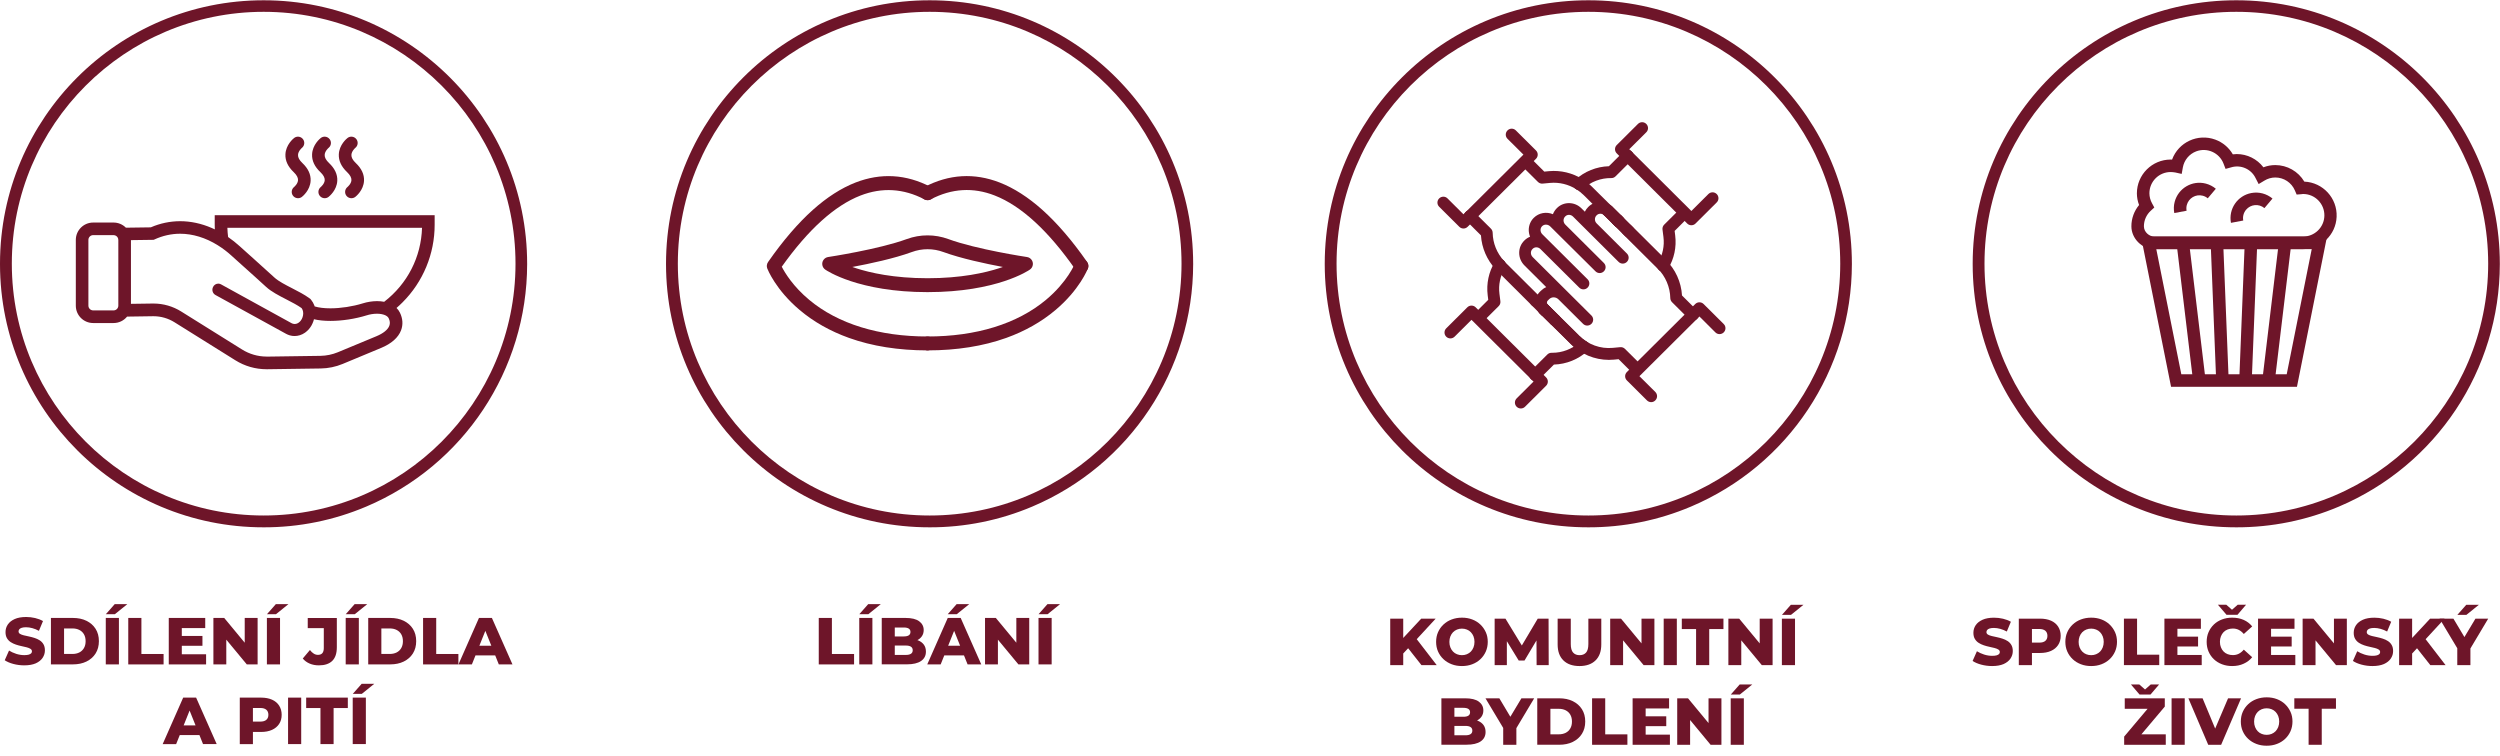 <?xml version="1.0" encoding="UTF-8"?>
<svg id="Layer_1" data-name="Layer 1" xmlns="http://www.w3.org/2000/svg" viewBox="0 0 7192 2175.4">
  <defs>
    <style>
      .cls-1 {
        fill: #6e1529;
      }
    </style>
  </defs>
  <path class="cls-1" d="M851,488.6c10.6,10,15.8,20.1,15.3,29.9-.7,15.2-14.5,26.2-14.6,26.3-4.1,3-4.9,8.7-1.9,12.8s8.7,4.9,12.8,1.9c.1-.1.2-.1.3-.2.8-.7,20.5-16,21.7-39.7.8-15.5-6.3-30.3-21-44.2-10.6-10-15.7-20.1-15.3-30,.6-15.5,14.4-26.8,14.7-27.1,3.7-3.4,4-9.2.5-12.9-3.1-3.3-8.1-3.9-11.8-1.4-.8.7-20.6,16.5-21.6,40.5-.8,15.5,6.3,30.3,20.9,44.1Z"/>
  <path class="cls-1" d="M857.3,570.2c-10,0-18.1-8.1-18.1-18.1,0-5.6,2.6-10.9,7-14.3.3-.3,10.7-8.9,11.2-19.6.3-7.1-3.9-14.8-12.5-23h0c-16.6-15.7-24.6-32.9-23.8-51.2,1.2-27.6,22.6-45.2,25.1-47.1,7.9-6.1,19.3-4.6,25.4,3.4,5.9,7.7,4.7,18.8-2.9,25-.4.3-11,9.3-11.4,20.5-.3,7.2,3.9,15,12.5,23.1,16.7,15.8,24.7,33,23.8,51.2-1.4,27.3-22.8,44.5-25.2,46.4-3.2,2.4-7.1,3.7-11.1,3.7ZM857.3,411s-.1,0,0,0c-.2.1-17.4,13.9-18.3,33.8-.6,12.8,5.6,25.3,18.2,37.3h0c12.6,11.9,18.7,24.3,18.1,36.9-.9,19.3-17.3,32.4-18,33l-.1.1v.2s.1.1.1,0c.2-.2,17.3-13.5,18.3-33.1.6-12.7-5.5-25.2-18.2-37.2-12.5-11.8-18.6-24.2-18.1-36.9.8-19.2,16.3-32.3,18-33.7l.1-.1c.1,0,.1-.1,0-.2,0-.1-.1-.1-.1-.1h0Z"/>
  <path class="cls-1" d="M927.8,488.6c10.6,10,15.8,20.1,15.3,29.9-.7,15.2-14.5,26.2-14.6,26.3-4.1,3-4.9,8.7-1.9,12.8s8.7,4.9,12.8,1.9c.1-.1.2-.1.3-.2.8-.7,20.5-16,21.7-39.7.8-15.5-6.3-30.3-21-44.2-10.6-10-15.7-20.1-15.3-30,.6-15.5,14.4-26.8,14.7-27.1,3.7-3.4,4-9.2.7-12.9-3.1-3.4-8.2-4-12-1.4-.8.7-20.6,16.5-21.6,40.5-.8,15.5,6.3,30.3,20.9,44.1Z"/>
  <path class="cls-1" d="M934.1,570.2c-10,0-18.1-8.1-18.1-18.1,0-5.6,2.6-10.9,7-14.3.3-.3,10.7-8.9,11.2-19.6.3-7.1-3.9-14.8-12.5-23h0c-16.7-15.7-24.7-32.9-23.9-51.2,1.2-27.6,22.6-45.2,25.1-47.1,7.9-6.1,19.3-4.6,25.4,3.4,5.9,7.7,4.7,18.8-2.9,25-.4.3-11,9.3-11.4,20.5-.3,7.2,3.9,15,12.5,23.1,16.7,15.8,24.7,33,23.8,51.2-1.4,27.3-22.8,44.5-25.2,46.4-3.1,2.4-7,3.7-11,3.7ZM934.1,411h0c-.2.1-17.4,13.9-18.3,33.8-.6,12.8,5.6,25.3,18.2,37.3h0c12.6,11.9,18.7,24.3,18.1,36.9-.9,19.3-17.3,32.4-18,33l-.1.1v.2s.1.1.1,0c.2-.2,17.3-13.5,18.3-33.1.6-12.7-5.5-25.2-18.2-37.2-12.5-11.8-18.6-24.2-18.1-36.9.8-19.2,16.3-32.3,18-33.7l.1-.1c.1,0,.1-.1,0-.2q0-.1-.1-.1h0Z"/>
  <path class="cls-1" d="M1004.6,488.6c10.6,10,15.8,20.1,15.3,29.9-.7,15.2-14.5,26.2-14.6,26.3-4.1,3-4.9,8.7-1.9,12.8s8.7,4.9,12.8,1.9c.1-.1.2-.1.3-.2.8-.7,20.5-16,21.7-39.7.8-15.5-6.3-30.3-21-44.2-10.6-10-15.7-20.1-15.3-30,.6-15.5,14.4-26.8,14.7-27.1,3.8-3.3,4.1-9.1.8-12.9-3.1-3.5-8.3-4.1-12.1-1.4-.8.7-20.6,16.5-21.6,40.5-.8,15.5,6.3,30.3,20.9,44.1Z"/>
  <path class="cls-1" d="M1010.9,570.2c-10,0-18.1-8.1-18.1-18.1,0-5.6,2.6-10.9,7-14.3.3-.3,10.7-8.9,11.2-19.6.3-7.1-3.9-14.8-12.5-23-16.6-15.7-24.6-32.9-23.8-51.2,1.2-27.6,22.6-45.2,25.1-47.1,7.9-6.1,19.3-4.6,25.4,3.4,5.9,7.7,4.7,18.8-2.9,25-.4.3-10.9,9.3-11.4,20.5-.3,7.2,3.9,15,12.5,23.1,16.7,15.8,24.7,33,23.8,51.2-1.4,27.3-22.8,44.5-25.2,46.4-3.2,2.4-7.1,3.7-11.1,3.7ZM1010.9,411h0c-.2.1-17.4,13.9-18.3,33.8-.6,12.8,5.6,25.3,18.2,37.3h0c12.6,11.9,18.7,24.3,18.1,36.9-.9,19.3-17.3,32.4-18,33l-.1.1v.2s.1.1.1,0c.2-.2,17.3-13.5,18.3-33.1.6-12.7-5.5-25.2-18.2-37.2-12.5-11.8-18.6-24.2-18.1-36.9.8-19.2,16.3-32.3,18-33.7l.1-.1c0-.1,0-.2-.1-.3.1,0,0,0,0,0h0Z"/>
  <path class="cls-1" d="M982.1,1038.7h0l111.1-46.1c27.2-11.3,45.2-27.1,52.2-45.6,5.2-13.8,4.2-28.8-2.9-43.4-3.6-7.1-9.1-13.2-15.9-17.4,8.7-7,16.9-14.4,24.8-22.3,57.7-57.6,90.1-135.8,90-217.3v-18.3h-614.7v18.3c0,9.7.4,19.2,1.3,28.7-7.3-4-14.8-7.7-22.3-11-28.9-12.5-58.4-18.9-87.8-18.9s-56.3,6.1-82.1,17.7l-77.6,1.1c-7.8-9.4-19.3-14.9-31.6-14.9h-58.6c-22.6,0-40.9,18.3-40.9,40.9v189.2c0,22.6,18.3,40.9,40.9,40.9h58.7c13.8,0,26.6-6.9,34.2-18.5l78.9-1.1h1.7c23.2,0,45.8,6.6,65.4,18.9l174.9,109.2c25.4,15.9,54.7,24.4,84.7,24.4h2.3l153.5-2.2c20.6-.3,40.9-4.5,59.8-12.3ZM645,646.5h578.2c.1,91.2-42.9,177-115.9,231.5-7.4-1.8-15.1-2.7-22.8-2.6-13,.1-25.8,2.1-38.2,6-29.6,9.2-65.4,14.7-95.7,14.7-19.3,0-35.8-2.1-49.1-6.2l-3.6-1.1c-.6-2.5-1.3-4.9-2.3-7.2-1.8-4.6-4.3-8.9-7.5-12.8l-1.5-1.9-1.9-1.4c-13.7-10-31.3-19.1-48.3-27.8-20-10.3-40.7-20.9-52.6-32-15.6-14.4-43-39-67.2-60.6-12.8-11.5-24.8-22.3-33.3-29.9-11.1-10.1-23-19.4-35.6-27.8-1.8-13.7-2.7-27.3-2.7-40.9ZM245.3,879.3v-189.2c0-12.5,10.1-22.7,22.7-22.7h58.7c12.5,0,22.6,10.1,22.7,22.6h0v189.2c0,12.5-10.1,22.6-22.6,22.7h-58.8c-12.5.1-22.6-10-22.7-22.6ZM768.6,1034.9h-2c-26.6,0-52.6-7.5-75.1-21.7l-174.9-109.1c-22.5-14.1-48.5-21.6-75-21.7h-2l-72.1,1c.1-1.4.2-2.7.2-4.1v-189.2c0-2.7-.3-5.3-.8-7.9l73.1-1c12.4-5.8,25.5-10.3,38.9-13.3,12.8-2.8,26-4.3,39.1-4.3,39.3,0,78,12.6,113.1,34.5,7.4,4.6,14.6,9.6,21.7,15,6.3,4.8,12.5,10,18.4,15.4,24.1,21.8,76.4,68.3,100.3,90.4,24.6,22.8,74.1,40.3,102.5,61.2,2,2.4,3.6,5.2,4.7,8.1,3.3,8.2,3.3,18,.2,27.4-1.6,4.8-4,9.3-7.2,13.2-2.2,2.7-4.8,5.1-7.7,7.1-4.8,3.4-10.5,5.2-16.4,5.2h-1.3c-4.3-.2-8.4-1.4-12.1-3.5l-2.1-1.2-88.3-48.7-112.6-62c-1-.6-2.2-.9-3.4-.9-3,.1-5.7,1.9-6.9,4.6-2,4.1-.6,9.1,3.1,11.2l203.1,111.9c2.8,1.6,5.9,2.8,9,3.7,3.6,1,7.3,1.5,11.1,1.5,8.8-.1,17.4-2.8,24.6-7.9.9-.6,1.8-1.3,2.6-1.9,5.6-4.4,10.3-9.9,13.8-16.1,2-3.5,3.6-7.2,4.9-11,1.5-4.4,2.5-9,2.9-13.7,15.8,5,34.7,7.1,54.5,7.1,34.5,0,71.9-6.4,101.1-15.5,10.5-3.3,21.4-5.1,32.4-5.2h.3c9.9,0,18.8,1.6,26,4.6s12.8,7.5,15.6,13.3c14.4,29.3-8.6,51.2-39.9,64.2l-111.1,46.1c-16.8,7-34.8,10.7-53,11l-153.3,2.2Z"/>
  <path class="cls-1" d="M766.5,1062.2c-31.7,0-62.7-9-89.5-25.8l-174.8-109.2c-18.2-11.4-39.2-17.5-60.6-17.5h-1.6l-74.4,1.1c-9.5,11.7-23.7,18.5-38.8,18.5h-58.8c-27.6,0-49.9-22.4-49.9-49.9v-189.3c0-27.5,22.4-49.9,49.9-49.9h58.7c13.3,0,26.1,5.3,35.5,14.8l71.7-1c26.5-11.6,55.1-17.6,84.1-17.7,30.5,0,61.3,6.6,91.3,19.6,2.9,1.3,5.8,2.6,8.7,4-.2-4.5-.3-9-.3-13.5v-27.3h632.7v27.3c.1,83.9-33.2,164.4-92.7,223.7-5.4,5.5-11.1,10.7-17,15.8,4,3.9,7.3,8.5,9.8,13.6,8.3,16.9,9.4,34.4,3.3,50.6-7.9,20.9-27.7,38.5-57.2,50.7l-111,46.2c-20,8.3-41.4,12.7-63,13l-153.6,2.2h-2.5ZM441.5,891.7c24.8,0,49.1,7.1,70.2,20.2l174.9,109.2c24.6,15.4,53.1,23.4,82.1,23l153.6-2.2c19.1-.3,37.9-4.1,55.6-11.3l.3-.2.9-.3,110.7-46c24.8-10.3,41.1-24.3,47.3-40.5,4.3-11.4,3.4-24-2.6-36.3-2.9-5.7-7.3-10.5-12.7-13.8l-10.5-6.8,9.7-7.8c8.4-6.8,16.4-14,24.1-21.6,56-55.9,87.5-131.8,87.4-211v-9.3h-596.8v9.3c0,9.4.4,18.7,1.3,27.9l1.6,16.9-14.9-8.2c-7.1-3.9-14.3-7.5-21.5-10.6-27.8-12-56.1-18.1-84.2-18.1s-53.8,5.8-78.4,16.8l-1.7.8-83.8,1.2-2.8-3.3c-6.1-7.4-15.1-11.6-24.6-11.6h-58.7c-17.6,0-31.9,14.3-31.9,31.9v189.3c0,17.6,14.3,31.9,31.9,31.9h58.7c10.8,0,20.8-5.4,26.7-14.4l2.6-4,83.7-1.2,1.8.1ZM766.5,1043.9c-28.2,0-55.9-8-79.8-23l-174.8-109.1c-21.1-13.2-45.4-20.3-70.3-20.3h-1.9l-82.1,1.2.9-10c.1-1.1.2-2.2.2-3.3v-189.3c0-2.1-.2-4.1-.6-6.2l-2-10.6,82-1.2c12.5-5.7,25.6-10.1,39-13.1,13.5-3,27.3-4.5,41.1-4.5,39.5,0,80.2,12.4,117.8,35.8,7.6,4.8,15.1,10,22.4,15.5,6.4,4.9,12.8,10.3,19,15.8,8.4,7.6,20.4,18.3,33.1,29.7,24.2,21.7,51.7,46.3,67.3,60.8,12.9,11.9,34.1,22.8,54.7,33.4,16.7,8.6,34,17.5,47.1,27.1l.9.7.7.9c2.5,3.2,4.6,6.7,6.1,10.4,1.4,3.5,2.3,7.2,2.8,11l8.9,2.8c14.1,4.4,31.6,6.7,51.8,6.7,31.2,0,68-5.6,98.5-15.1,11.4-3.6,23.2-5.5,35.1-5.6h.4c11,0,21.2,1.8,29.5,5.3,9.5,4,16.5,10.1,20.2,17.7,6.1,12.4,6.9,24.5,2.6,36.1-7.8,20.3-29.9,33.2-47.2,40.3l-111,46.1c-17.9,7.4-37,11.4-56.4,11.7l-153.6,2.2-.1-9,.1,9-2.4.1ZM768.4,1025.9l.1,9-.1-9,153.6-2.2c17.1-.3,34-3.8,49.8-10.3l111-46.1c19.8-8.2,33-18.9,37.2-30.1,2.6-6.8,1.9-14-1.9-21.8-2.2-4.6-7.2-7.4-11-9-6.1-2.5-13.9-3.9-22.6-3.9h-.3c-10.1.1-20.1,1.7-29.8,4.8-32.6,10.1-70.4,15.9-103.8,15.9-17.7,0-33.6-1.6-47.4-4.8-.4,1.8-1,3.5-1.5,5.3-1.5,4.4-3.4,8.6-5.6,12.6-4.1,7.2-9.5,13.6-16,18.7-1.1.8-2.1,1.6-3.1,2.3-8.7,6.1-19.1,9.4-29.7,9.4-4.6,0-9.1-.6-13.5-1.9-3.8-1.1-7.5-2.6-10.9-4.5l-203.2-111.7c-7.9-4.4-11-14.4-6.9-22.9,2.7-5.9,8.6-9.7,15.1-9.8,2.7,0,5.4.7,7.7,2l112.6,62,90.5,49.8c2.5,1.4,5.3,2.2,8.2,2.3h.8c4,0,8-1.3,11.3-3.7,2.2-1.5,4.1-3.3,5.8-5.4,2.5-3.1,4.4-6.6,5.6-10.4,2.5-7.4,2.5-15,0-21.2-.7-1.7-1.6-3.4-2.7-4.9-11.8-8.5-27.3-16.5-43.6-24.9-21.6-11.1-43.9-22.6-58.6-36.2-15.5-14.4-42.9-38.9-67.1-60.6-12.7-11.4-24.7-22.2-33.1-29.8-5.8-5.2-11.8-10.3-17.9-14.9-6.8-5.2-13.9-10.1-21-14.5-34.8-21.7-72.2-33.1-108.3-33.1-12.5,0-25,1.4-37.2,4.1-12.8,2.8-25.2,7.1-37,12.6l-1.8.8-65.4.9v183.3l62.8-.9h2.1c28.2,0,55.9,8,79.8,23l174.9,109.2c21.1,13.2,45.4,20.3,70.3,20.4l1.8.1ZM326.7,911h-58.7c-17.5,0-31.6-14.2-31.7-31.7v-189.2c0-17.5,14.2-31.6,31.7-31.7h58.7c13.4,0,25.3,8.4,29.8,21,1.2,3.4,1.9,7,1.9,10.7v189.2c0,17.5-14.1,31.6-31.5,31.7h-.2ZM268,676.4c-7.5,0-13.7,6.1-13.7,13.7v189.2c0,7.5,6.1,13.6,13.7,13.7h58.7c7.5,0,13.6-6,13.7-13.6v-189.3c0-1.6-.3-3.1-.8-4.6-1.9-5.4-7.1-9.1-12.9-9.1h-58.7ZM950.6,905c-20.2,0-37.6-2.2-51.8-6.7l-8.5-2.6-1.2-5c-.5-2-1.1-4-1.9-6-1.5-3.8-3.5-7.3-6.1-10.5l-.8-.9-1-.7c-13.2-9.7-30.4-18.5-47.1-27.1-20.5-10.6-41.8-21.5-54.6-33.4-15.4-14.2-42.5-38.5-66.3-59.9l-5.2-4.6c-11-9.9-21.4-19.2-28.9-26-10.8-9.8-22.4-18.8-34.5-26.9l-3.4-2.2-.6-4c-2-13.9-2.9-27.9-2.9-42v-9h596.2v9c.1,47.2-11,93.7-32.6,135.6-20.8,40.5-50.6,75.8-87,103.1l-3.4,2.6-4.1-1c-6.7-1.6-13.7-2.4-20.6-2.4-12.1.1-24,2-35.5,5.6-30.2,9.4-67,15-98.2,15ZM905.2,881.5c12.2,3.7,27.5,5.5,45.4,5.5,29.5,0,64.3-5.3,93.1-14.3,13.2-4.1,27-6.3,40.9-6.4,6.9,0,13.8.6,20.6,1.9,67-51.7,106.3-128.6,108.9-212.8h-560c.3,8.9,1,17.8,2.1,26.5,11.6,8,22.7,16.8,33.2,26.3,7.4,6.7,17.8,16,28.8,25.9l5.2,4.6c23.9,21.4,51,45.7,66.5,60.1,11.1,10.2,31.2,20.6,50.7,30.6,17.3,8.9,35.2,18.1,49.5,28.6l2.9,2.1,2.2,2.8c3.7,4.6,6.7,9.7,8.8,15.2.5,1.1.9,2.2,1.2,3.4h0Z"/>
  <path class="cls-1" d="M758.5,1517C339.9,1517.3.3,1178.3,0,759.8v-1.3C.3,339.7,340.1.5,758.8.8c418.8.3,758,340.1,757.7,758.8-.2,304.4-182.5,579.1-462.8,697.7-93.4,39.6-193.8,59.9-295.2,59.7ZM758.5,34C359,34,34,359,34,758.5s325,724.5,724.5,724.5,724.5-325,724.5-724.5S1158,34,758.5,34Z"/>
  <path class="cls-1" d="M2674.5,1517c-418.6.3-758.2-338.7-758.5-757.2v-1.3C1916.3,339.7,2256.1.5,2674.8.8c418.8.3,758,340.1,757.7,758.8-.2,304.4-182.5,579.1-462.8,697.7-93.4,39.6-193.8,59.9-295.2,59.7ZM2674.5,34c-399.5,0-724.5,325-724.5,724.5s325,724.5,724.5,724.5,724.5-325,724.5-724.5S3074,34,2674.5,34Z"/>
  <path class="cls-1" d="M4569.5,1517c-418.6.3-758.2-338.7-758.5-757.2v-1.3c.3-418.8,340.1-758,758.8-757.7,418.8.3,758,340.1,757.7,758.8-.2,304.4-182.5,579.1-462.8,697.7-93.4,39.6-193.8,59.9-295.2,59.7ZM4569.5,34c-399.5,0-724.5,325-724.5,724.5s325,724.5,724.5,724.5,724.5-325,724.5-724.5S4969,34,4569.5,34Z"/>
  <path class="cls-1" d="M6433.5,1517c-418.6.3-758.2-338.7-758.5-757.2v-1.3c.3-418.8,340.1-758,758.8-757.7,418.8.3,758,340.1,757.7,758.8-.2,304.4-182.5,579.1-462.8,697.7-93.4,39.6-193.8,59.9-295.2,59.7ZM6433.5,34c-399.5,0-724.5,325-724.5,724.5s325,724.5,724.5,724.5,724.5-325,724.5-724.5S6833,34,6433.5,34Z"/>
  <path class="cls-1" d="M2668.5,1008c-11,0-20-9-20-20s9-20,20-20c139.9,0,257.6-36.3,340.2-105.1,62.3-51.8,83.4-104.4,83.6-104.9,4.1-10.3,15.7-15.2,26-11.1,10.1,4,15.1,15.4,11.3,25.6-1,2.5-24.1,61.2-93.3,119.5-40.2,33.9-87.8,60.8-141.5,80.1-66.5,23.8-142.7,35.9-226.3,35.9Z"/>
  <path class="cls-1" d="M2668.5,1008c-83.7,0-159.8-12.1-226.4-36-53.7-19.3-101.4-46.2-141.5-80.1-69.2-58.3-92.3-117-93.3-119.5-2.4-6.2-1.5-13.2,2.3-18.6,42.6-61.2,86-111.7,128.9-150.1,40.5-36.2,81.7-62.6,122.4-78.5,73.2-28.5,146.1-24.2,216.9,12.8,9.8,5,13.8,17,8.8,26.9-5,9.8-17,13.8-26.9,8.8-.1-.1-.3-.1-.4-.2-60-31.4-121.9-35.1-183.8-11-74.2,28.9-150.4,97.8-226.5,204.8,8.9,17.4,32.5,56.7,79.3,95.6,82.6,68.8,200.3,105.1,340.2,105.1,11,0,20,9,20,20s-9,20-20,20Z"/>
  <path class="cls-1" d="M2668.5,840.4c-199.2,0-290.7-62.2-294.5-64.9-9.1-6.3-11.3-18.8-5-27.8,3.1-4.5,8-7.5,13.4-8.3,1.4-.2,145-21.9,226.4-51.7,38.5-14.1,80.8-14.1,119.2,0,81.4,29.9,225,51.5,226.4,51.7,10.9,1.6,18.5,11.8,16.8,22.7-.8,5.4-3.8,10.3-8.3,13.4-3.7,2.7-95.2,64.9-294.4,64.9ZM2452,768c3.3,1.1,6.7,2.3,10.2,3.5,40.6,13.2,109.4,28.9,206.3,28.9s165.6-15.7,206.3-28.9c3.6-1.1,7-2.3,10.2-3.5-50.5-9.5-120.5-24.5-170.6-42.8-29.6-11-62.1-11-91.7,0-50.2,18.4-120.2,33.4-170.7,42.8Z"/>
  <path class="cls-1" d="M3111,785.2c-6.5,0-12.7-3.2-16.4-8.6-78.3-112.4-156.7-184.4-233-214.2-61.9-24.2-123.7-20.5-183.8,11-9.7,5.2-21.9,1.6-27.1-8.1-5.2-9.7-1.6-21.9,8.1-27.1.2-.1.3-.2.5-.2,70.7-37,143.7-41.4,216.9-12.8,40.7,15.9,81.9,42.3,122.4,78.5,42.9,38.4,86.3,88.9,128.9,150.1,6.3,9.1,4.1,21.5-5,27.8-3.4,2.4-7.4,3.6-11.5,3.6Z"/>
  <path class="cls-1" d="M4657.5,654.8c-4.5,0-8.8-1.8-12-5l-4.8-4.8c-6.7-6.6-6.7-17.4,0-24.1s17.4-6.7,24,0l4.8,4.8c6.6,6.7,6.6,17.4,0,24-3.2,3.2-7.5,5-12,5.1h0Z"/>
  <path class="cls-1" d="M4652.7,650c-4.5,0-8.8-1.8-12-5l-24.8-24.7c-.4-.3-.8-.6-1.4-1.1-7.1-6.1-7.9-16.9-1.8-24s16.9-7.9,24-1.8h0c.9.7,1.8,1.5,2.6,2.3l25.3,25.2c6.7,6.6,6.7,17.4.1,24-3.2,3.2-7.5,5-12,5.1h0ZM4616.3,620.7h0ZM4637,593.7h0Z"/>
  <path class="cls-1" d="M4657.8,655c-4.5,0-8.8-1.8-12-5l-.2-.2c-6.7-6.6-6.7-17.4,0-24,6.6-6.7,17.4-6.7,24,0l.2.2c6.6,6.7,6.6,17.4,0,24-3.3,3.2-7.6,4.9-12,5h0Z"/>
  <path class="cls-1" d="M4441.3,906.2c-4.5,0-8.8-1.8-12-5l-.1-.1c-6.9-6.4-7.3-17.1-.9-24s17.1-7.3,24-.9c.3.3.6.6.9.9l.1.1c6.6,6.7,6.6,17.4,0,24-3.2,3.1-7.5,4.9-12,5h0Z"/>
  <path class="cls-1" d="M4446.3,911.1c-4.5,0-8.8-1.8-11.9-4.9l-5-4.9c-6.7-6.6-6.8-17.4-.2-24,6.6-6.7,17.4-6.8,24-.2l5,4.9c6.7,6.6,6.8,17.4.2,24-3.2,3.2-7.6,5.1-12.1,5.1h0Z"/>
  <path class="cls-1" d="M4784.3,781.3c-4.7,0-9.3-2-12.5-5.5-.6-.7-1.2-1.3-1.8-2s-1.4-1.5-1.9-2.1l-99.1-98.6c-6.7-6.6-6.7-17.4,0-24,6.6-6.7,17.4-6.7,24,0l99.1,98.6c1.3,1.3,2.4,2.6,3.4,3.7.4.5.8.9,1.3,1.4,6.4,6.9,5.9,17.7-1,24-3.1,2.9-7.2,4.5-11.5,4.5h0Z"/>
  <path class="cls-1" d="M4473.2,937.6c-4.5,0-8.8-1.8-11.9-4.9l-26.9-26.5c-7-6.3-7.5-17.1-1.2-24,6.3-7,17.1-7.5,24-1.2.4.3.7.7,1,1l26.9,26.5c6.7,6.6,6.8,17.4.2,24-3.2,3.3-7.6,5.1-12.1,5.1h0Z"/>
  <path class="cls-1" d="M4555.6,1014.3c-3.2,0-6.3-.9-9-2.6-10-6.2-19.3-13.6-27.7-21.9l-20.3-20.2-37.3-36.8c-6.6-6.7-6.6-17.4,0-24,6.6-6.5,17.2-6.6,23.8-.2l37.4,36.9,20.4,20.3c6.6,6.5,13.9,12.3,21.7,17.2,8,5,10.4,15.4,5.4,23.4-3,4.8-8.5,7.9-14.4,7.9h0Z"/>
  <path class="cls-1" d="M4418,882.9c-4.5,0-8.8-1.8-12-5l-99.1-98.7c-1.3-1.3-2.4-2.6-3.4-3.7-.4-.5-.8-1-1.3-1.4-6.6-6.6-6.6-17.4,0-24s17.4-6.6,24,0c.3.3.7.7,1,1,.6.7,1.2,1.3,1.8,2s1.4,1.6,1.9,2.1l99.1,98.6c6.7,6.6,6.7,17.4.1,24-3.2,3.3-7.6,5.1-12.1,5.1h0Z"/>
  <path class="cls-1" d="M4441.2,906c-4.5,0-8.8-1.8-12-5l-23.2-23c-6.7-6.6-6.7-17.4,0-24,6.6-6.7,17.4-6.7,24,0h0l23.2,23.1c6.6,6.7,6.6,17.4,0,24-3.2,3.1-7.5,4.9-12,4.9h0Z"/>
  <path class="cls-1" d="M4314.7,779.7c-4.8,0-9.3-2-12.5-5.5-24.7-26.6-39.5-60.9-41.8-97.1l-43.5-43.3c-6.7-6.6-6.7-17.4,0-24s17.4-6.7,24,0h0l48.2,48c3.1,3.1,4.9,7.4,5,11.8.5,30,12.2,59,33.1,81.6,6.4,6.9,5.9,17.7-1,24-3.1,2.9-7.3,4.5-11.5,4.5h0Z"/>
  <path class="cls-1" d="M4441.3,906.2c-4.5,0-8.8-1.8-12-5l-.1-.1c-6.2-7-5.6-17.8,1.4-24,6.4-5.7,16.1-5.7,22.6,0l.1.1c6.6,6.7,6.6,17.4,0,24-3.2,3.2-7.5,5-12,5Z"/>
  <path class="cls-1" d="M4473.2,937.6c-4,0-7.9-1.4-10.9-4h0c-.9-.7-1.8-1.5-2.6-2.3l-25.3-25.2c-6.7-6.6-6.7-17.4,0-24s17.4-6.7,24-.1l24.8,24.7c.4.3.8.7,1.4,1.1,7,6.2,7.7,16.9,1.5,24-3.4,3.7-8,5.8-12.9,5.8h0ZM4462.3,933.7h0Z"/>
  <path class="cls-1" d="M4446.2,911.1c-4.5,0-8.8-1.8-12-5l-4.9-4.9c-6.7-6.6-6.7-17.4,0-24,6.6-6.7,17.4-6.7,24,0h0l4.9,4.9c6.6,6.7,6.6,17.4,0,24-3.2,3.1-7.5,4.9-12,5h0Z"/>
  <path class="cls-1" d="M4543.3,546.8c-3.2,0-6.3-.9-9-2.6-22.4-14-48.8-20.4-75.1-18l-21.3,2c-5,.5-10-1.3-13.6-4.9l-38.6-38.3c-6.7-6.6-6.7-17.4,0-24s17.4-6.7,24-.1l32.9,32.8,13.4-1.3c33.8-3.1,67.6,5,96.4,23,8,5,10.4,15.5,5.4,23.4-3.2,5-8.6,8-14.5,8h0Z"/>
  <path class="cls-1" d="M4657.5,654.8c-4.5,0-8.8-1.8-11.9-4.9l-4.9-4.8c-6.7-6.5-6.9-17.3-.4-24s17.3-6.9,24-.4q.1.1.2.2l4.9,4.8c6.7,6.6,6.8,17.4.2,24-3.2,3.2-7.5,5.1-12.1,5.1Z"/>
  <path class="cls-1" d="M4652.7,650c-4.5,0-8.8-1.8-11.9-4.9l-26.9-26.5c-6.7-6.5-6.9-17.3-.4-24s17.3-6.9,24-.4q.1.1.2.2l26.9,26.5c6.7,6.6,6.8,17.4.2,24-3.2,3.3-7.6,5.1-12.1,5.1Z"/>
  <path class="cls-1" d="M4625.8,623.5c-4.5,0-8.8-1.8-11.9-4.9l-37.4-36.9-20.4-20.3c-6.6-6.5-13.9-12.3-21.8-17.2-8-5-10.4-15.5-5.4-23.4,5-8,15.5-10.4,23.4-5.4,10,6.2,19.3,13.6,27.7,21.9l20.3,20.2,37.3,36.8c6.7,6.6,6.8,17.4.2,24-3.1,3.3-7.5,5.2-12,5.2h0Z"/>
  <path class="cls-1" d="M4686,683.1c-4.5,0-8.8-1.8-12-5l-28.2-28.1-.2-.2c-6.7-6.5-6.9-17.3-.4-24s17.3-6.9,24-.4q.1.1.2.2l.2.2h0c4.5,4.4,28.1,27.9,28.4,28.2,6.6,6.7,6.6,17.4,0,24-3.2,3.2-7.5,5-12,5.1h0Z"/>
  <path class="cls-1" d="M4210.1,657.4c-4.5,0-8.8-1.8-12-5l-57.9-57.6c-6.7-6.6-6.7-17.4,0-24s17.4-6.7,24,0h0l45.9,45.7,6.7-6.7c6.7-6.6,17.4-6.6,24,0s6.6,17.4,0,24h0l-18.7,18.6c-3.2,3.2-7.5,5-12,5Z"/>
  <path class="cls-1" d="M4228.8,638.8c-9.4,0-17-7.7-17-17,0-4.5,1.8-8.8,5-12l165.8-165-45.8-45.5c-6.7-6.6-6.7-17.4,0-24.1s17.4-6.7,24,0l57.9,57.6c6.7,6.6,6.7,17.4.1,24l-.1.1-177.9,177c-3.2,3.1-7.5,4.9-12,4.9Z"/>
  <path class="cls-1" d="M4784.3,781.4c-9.4,0-17-7.6-17-17,0-3.1.9-6.2,2.5-8.9,13.4-22.1,18.9-48.1,15.6-73.8l-2.7-21.3c-.7-5.2,1.1-10.5,4.9-14.2l37.5-37.3c6.7-6.6,17.4-6.6,24,0s6.6,17.4,0,24l-31.5,31.4,1.6,13c4.2,33.3-2.9,67.1-20.4,95.8-3.1,5.2-8.6,8.3-14.5,8.3Z"/>
  <path class="cls-1" d="M4543.3,546.8c-9.4,0-17-7.6-17-17,0-4.8,2-9.4,5.6-12.6,26.5-24.1,60.8-37.9,96.6-39l41.9-41.7c6.7-6.6,17.4-6.6,24.1.1s6.6,17.4-.1,24.1h0l-46.8,46.6c-3.2,3.3-7.7,5.1-12.2,5-29.7-.5-58.6,10.3-80.6,30.2-3.2,2.8-7.3,4.3-11.5,4.3Z"/>
  <path class="cls-1" d="M4446.3,911.1c-.7,0-1.4,0-2.1-.1-.3,0-.6-.1-.9-.1-9.2-1.7-15.3-10.6-13.6-19.8,1.6-8.8,9.8-14.9,18.7-13.8.3,0,.6.1.9.1,9.2,1.6,15.4,10.5,13.8,19.7-1.5,8-8.6,14-16.8,14Z"/>
  <path class="cls-1" d="M4682.4,465.5c-4.5,0-8.8-1.8-12-5l-19.3-19.2c-6.7-6.6-6.7-17.4-.1-24l.1-.1,61-60.7c6.7-6.6,17.4-6.6,24,.1s6.6,17.4-.1,24l-48.9,48.7,7.2,7.1c6.7,6.6,6.7,17.4.1,24-3.2,3.2-7.5,5.1-12,5.1h0Z"/>
  <path class="cls-1" d="M4865.7,648c-4.5,0-8.8-1.8-12-5l-183.3-182.5c-6.7-6.6-6.7-17.4,0-24,6.6-6.7,17.4-6.7,24-.1l171.3,170.6,49-48.8c6.7-6.6,17.4-6.6,24,.1s6.6,17.4,0,24l-61,60.7c-3.1,3.2-7.5,5-12,5Z"/>
  <path class="cls-1" d="M4652.8,650c-.6,0-1.3,0-1.9-.1l-.8-.1c-9.3-1.4-15.7-10-14.3-19.3,1.4-9.1,9.7-15.5,18.9-14.4l.6.1c9.3,1.4,15.7,10,14.4,19.3-1.4,8.3-8.5,14.5-16.9,14.5Z"/>
  <path class="cls-1" d="M4261.9,923c-9.4,0-17-7.6-17-17,0-4.5,1.8-8.9,5-12.1l31.5-31.4-1.6-13c-4.2-33.3,2.9-67.1,20.4-95.8,4.7-8.1,15.1-10.9,23.2-6.2s10.9,15.1,6.2,23.2c-.1.2-.3.5-.4.7-13.4,22.1-18.9,48.1-15.6,73.8l2.7,21.3c.7,5.2-1.1,10.5-4.9,14.2l-37.4,37.2c-3.3,3.3-7.6,5.1-12.1,5.1Z"/>
  <path class="cls-1" d="M4416.5,1095.5c-9.4,0-17-7.7-17-17,0-4.5,1.8-8.8,5-12l46.8-46.6c3.2-3.2,7.5-5,12-5h2c29.1.1,57.2-10.7,78.8-30.3,7-6.3,17.7-5.8,24,1.2s5.8,17.7-1.2,24c-26.5,24.1-60.8,37.9-96.6,39l-41.9,41.7c-3.1,3.2-7.4,5-11.9,5Z"/>
  <path class="cls-1" d="M4416.5,1095.5c-4.5,0-8.8-1.8-12-5l-171.3-170.4-48.7,48.5c-6.7,6.6-17.4,6.6-24,0s-6.6-17.4,0-24h0l60.7-60.5c6.6-6.6,17.4-6.6,24,0l183.3,182.4c6.6,6.7,6.6,17.4,0,24-3.2,3.1-7.5,4.9-12,5h0Z"/>
  <path class="cls-1" d="M4375.1,1175.1c-9.4,0-17-7.7-17-17,0-4.5,1.8-8.8,5-12l48.6-48.4-7.2-7.2c-6.7-6.6-6.7-17.4,0-24,6.6-6.7,17.4-6.7,24,0h0l19.3,19.2c6.7,6.6,6.7,17.4.1,24l-.1.1-60.7,60.4c-3.2,3.2-7.5,4.9-12,4.9Z"/>
  <path class="cls-1" d="M4701.3,1071.1c-4.5,0-8.8-1.8-12-5l-32.9-32.8-13.4,1.3c-4.9.5-9.8.7-14.6.7-41.1-.1-80.4-16.5-109.4-45.6l-20.3-20.2-69.3-68.3c-8.3-8.1-13-19.2-13-30.8-.1-11.2,4.4-21.9,12.3-29.8l4.3-4.2c4.4-4.4,9.5-7.9,15.2-10.4l-62.6-62.3c-9.7-9.6-15.2-22.6-15.2-36.3s5.2-25.9,14.6-35.2l.6-.6c4.6-4.6,10.1-8.2,16.1-10.6-2.5-6.2-3.8-12.8-3.8-19.4,0-13.2,5.2-25.8,14.5-35,14.7-14.6,36.6-18.1,55-10.4,2.5-6.4,6.3-12.3,11.2-17.2l.6-.6c19.1-19,50.6-18.7,70.1.7l10,9.9c2.4-5,5.7-9.5,9.6-13.4l.6-.6c19.1-19,50.6-18.7,70.1.7l152.7,152c27.6,27.2,44.2,63.6,46.5,102.3l43.5,43.3c6.7,6.6,6.7,17.4,0,24s-17.4,6.7-24,0l-48.2-48c-3.1-3.1-4.9-7.4-5-11.8-.5-31.7-13.9-62.9-36.8-85.7l-152.7-152c-6.3-6.3-16.2-6.6-22.1-.7l-.6.6c-3,2.9-4.6,7-4.6,11.1,0,4.4,1.7,8.6,4.8,11.7l87.2,86.8h0c6.7,6.6,6.7,17.4,0,24-6.6,6.7-17.4,6.7-24,0h0l-86.9-86.4-.7-.7-43.4-43.2c-6.3-6.3-16.2-6.6-22.1-.7l-.6.6c-3,2.9-4.6,7-4.6,11.2s1.8,8.7,4.9,11.8l104.6,104.1h0l.1.1.1.1h0l6.2,6.2h0l.1.1h0c6.7,6.6,6.7,17.4,0,24-6.6,6.7-17.4,6.7-24,.1h0l-111-110.1c-.1-.1-.3-.3-.4-.4l-18.8-18.7c-6.7-6.6-17.2-7-23.5-.7-2.9,2.9-4.5,6.8-4.5,11,0,4.6,1.9,9,5.2,12.2l17.9,17.8.6.6,111.7,111.1c6.7,6.6,6.7,17.4,0,24-6.6,6.7-17.4,6.7-24,0h0l-112.1-111.4c-6.3-5.9-16-6.1-21.8-.3l-.6.6c-3,2.9-4.6,6.9-4.6,11.1,0,4.6,1.9,9,5.2,12.2,24.5,24.3,63.5,63.2,97.9,97.4l.2.2,52.4,52.1,18.4,18.3c6.7,6.6,6.7,17.4,0,24s-17.4,6.7-24,0h0l-70.9-70.5c-7.5-7.4-19.4-7.7-26.5-.6l-4.3,4.2c-1.5,1.5-2.3,3.5-2.3,5.6,0,2.5,1.1,4.9,2.9,6.6l69.4,68.4,20.4,20.3c25.9,25.8,61.2,38.5,96.9,35.1l21.3-2c5-.5,10,1.3,13.6,4.9l38.6,38.3c6.7,6.6,6.7,17.4.1,24-3.3,3.3-7.6,5.2-12.1,5.2h0Z"/>
  <path class="cls-1" d="M4750.1,1156.9c-4.5,0-8.8-1.8-12-4.9l-57.9-57.6c-6.7-6.6-6.7-17.4-.1-24l.1-.1,196.7-195.7c6.6-6.6,17.4-6.6,24,0l57.9,57.6c6.7,6.6,6.7,17.4,0,24s-17.4,6.7-24,0h0l-45.9-45.7-172.6,171.7,45.8,45.5c6.6,6.7,6.6,17.4,0,24-3.2,3.4-7.5,5.2-12,5.2h0Z"/>
  <path class="cls-1" d="M6624.8,716.7h-427.7c-34.9,0-65.5-30.6-65.5-65.5-.1-22.4,7.8-44.2,22.1-61.4-4.1-10.7-6.3-22.1-6.3-33.6.1-53.7,43.5-97.1,97.2-97.2,1.3,0,2.7,0,4,.1,18.5-50.2,74.3-76,124.5-57.4,21.2,7.8,39,22.8,50.3,42.3,3.7-.5,7.5-.8,11.2-.8,30.1,0,58.5,14.1,76.8,38.1,10.9-4.2,22.4-6.4,34.1-6.4,34.3,0,66.1,18.1,83.6,47.6,53.6,2.3,95.2,47.7,92.9,101.3-2.1,52-45.1,93-97.2,92.9h0ZM6244.6,494.9c-33.8,0-61.2,27.4-61.2,61.2.1,10,2.7,19.9,7.5,28.6l6.6,12.2-10.2,9.4c-12.6,11.5-19.7,27.7-19.7,44.7s15.9,29.5,29.5,29.5h427.7c33.8.4,61.6-26.6,62-60.4.4-33.8-26.6-61.6-60.4-62h-1.6c-.2,0-.9.1-1.4.2-1,.1-2.1.3-3.5.4l-12.9,1-5.1-11.9c-9.6-22.6-31.8-37.2-56.3-37.2-11.1,0-22,3.2-31.4,9l-16.5,9.9-8.8-17.1c-12.7-26.3-42.7-39.5-70.6-30.9l-15.8,4.4-5.9-15.3c-12.1-31.4-47.4-47.1-78.8-35.1-20,7.7-34.4,25.2-38.2,46.3l-3.3,18.5-18.4-4.1c-4.3-.7-8.8-1.2-13.3-1.3Z"/>
  <path class="cls-1" d="M6255,612.9c-2-10.7-1.7-21.7,1.1-32.2,10.3-39.3,50.4-62.8,89.7-52.5,10.5,2.8,20.3,7.8,28.7,14.8l-23.2,27.5c-4.3-3.6-9.3-6.2-14.6-7.5-20-5.2-40.4,6.8-45.7,26.8-1.4,5.4-1.6,11-.6,16.4l-35.4,6.7Z"/>
  <path class="cls-1" d="M6418,641.1c-7.5-39.9,18.7-78.3,58.6-85.8,21.7-4.1,44,1.8,60.9,15.9l-23.2,27.5c-15.9-13.3-39.5-11.2-52.8,4.7-7.2,8.6-10.2,20-8.1,31l-35.4,6.7Z"/>
  <rect class="cls-1" x="6367.59" y="698.6" width="36" height="396.3" transform="translate(-30.73 255.87) rotate(-2.29)"/>
  <rect class="cls-1" x="6285.32" y="697.7" width="36" height="398.91" transform="translate(-61.99 757.1) rotate(-6.84)"/>
  <rect class="cls-1" x="6269.61" y="878.67" width="396.3" height="36" transform="translate(5313.37 7323.44) rotate(-87.71)"/>
  <rect class="cls-1" x="6350.55" y="878.45" width="398.91" height="36" transform="translate(4879.84 7293.07) rotate(-83.16)"/>
  <path class="cls-1" d="M6607.9,1112.7h-362.2l-86.4-432h535l-86.4,432ZM6275.2,1076.7h303.2l72-360h-447.2l72,360Z"/>
  <g>
    <path class="cls-1" d="M69.9,1914.1c-11,0-21.5-1.4-31.6-4.1-10.1-2.7-18.4-6.3-24.7-10.6l12.4-27.9c6,3.8,12.9,7,20.7,9.5,7.8,2.5,15.6,3.7,23.4,3.7,5.2,0,9.4-.5,12.6-1.4,3.2-1,5.5-2.2,7-3.8,1.5-1.6,2.2-3.5,2.2-5.6,0-3.1-1.4-5.5-4.2-7.3-2.8-1.8-6.4-3.2-10.9-4.4-4.5-1.1-9.4-2.3-14.8-3.4-5.4-1.1-10.8-2.6-16.2-4.4s-10.3-4.1-14.8-7-8.1-6.6-10.9-11.3c-2.8-4.6-4.2-10.5-4.2-17.7,0-8,2.2-15.3,6.6-21.8s11-11.7,19.8-15.7c8.8-3.9,19.7-5.9,32.9-5.9,8.8,0,17.4,1,25.9,3s16,4.9,22.6,8.7l-11.7,28.1c-6.4-3.4-12.7-6-18.9-7.7-6.2-1.7-12.3-2.6-18.1-2.6-5.2,0-9.4.5-12.6,1.6-3.2,1.1-5.5,2.5-6.9,4.3s-2.1,3.8-2.1,6.1c0,2.9,1.4,5.3,4.1,7,2.7,1.7,6.4,3.1,10.9,4.2s9.5,2.2,14.9,3.3c5.4,1.1,10.8,2.6,16.2,4.3,5.4,1.7,10.3,4,14.8,6.9s8.1,6.6,10.8,11.3c2.7,4.6,4.1,10.5,4.1,17.5,0,7.8-2.2,14.9-6.6,21.5s-11,11.8-19.7,15.8c-8.8,3.8-19.7,5.8-33,5.8Z"/>
    <path class="cls-1" d="M146.5,1911.4v-133.7h63.2c14.8,0,27.8,2.7,39,8.2s20,13.2,26.3,23.1,9.5,21.8,9.5,35.5-3.2,25.4-9.5,35.4-15.1,17.7-26.3,23.2-24.2,8.2-39,8.2h-63.2v.1ZM184.3,1881.3h23.9c7.6,0,14.3-1.4,20-4.3s10.1-7.1,13.3-12.6,4.8-12.1,4.8-19.8-1.6-14.4-4.8-19.9-7.6-9.6-13.3-12.5-12.3-4.3-20-4.3h-23.9v73.4Z"/>
    <path class="cls-1" d="M304.3,1911.4v-133.7h37.8v133.7h-37.8ZM304.5,1766.9l25.6-29h36.3l-35.9,29h-26Z"/>
    <path class="cls-1" d="M369,1911.4v-133.7h37.8v103.7h63.8v30h-101.6Z"/>
    <path class="cls-1" d="M523,1882.2h69.9v29.2h-107.4v-133.7h104.9v29.2h-67.4v75.3ZM520.3,1829.5h62.1v28.3h-62.1v-28.3Z"/>
    <path class="cls-1" d="M613.9,1911.4v-133.7h31.1l73.7,89h-14.7v-89h37.1v133.7h-31.1l-73.7-89h14.7v89h-37.1Z"/>
    <path class="cls-1" d="M767.8,1911.4v-133.7h37.8v133.7h-37.8ZM768,1766.9l25.6-29h36.3l-35.9,29h-26Z"/>
    <path class="cls-1" d="M917.4,1914.1c-9.8,0-18.7-1.7-26.6-5.1-8-3.4-14.5-8.2-19.8-14.6l20.6-24.4c3.6,4.6,7.3,8.1,11.1,10.4,3.8,2.4,7.8,3.5,12,3.5,11.2,0,16.8-6.5,16.8-19.5v-57.4h-46.2v-29.2h83.7v84.4c0,17.4-4.4,30.5-13.2,39.1-8.8,8.5-21.6,12.8-38.4,12.8Z"/>
    <path class="cls-1" d="M994.5,1911.4v-133.7h37.8v133.7h-37.8ZM994.7,1766.9l25.6-29h36.3l-35.9,29h-26Z"/>
    <path class="cls-1" d="M1059.3,1911.4v-133.7h63.2c14.8,0,27.8,2.7,39,8.2s20,13.2,26.3,23.1,9.5,21.8,9.5,35.5-3.2,25.4-9.5,35.4-15.1,17.7-26.3,23.2c-11.2,5.5-24.2,8.2-39,8.2h-63.2v.1ZM1097.1,1881.3h23.9c7.6,0,14.3-1.4,20-4.3s10.1-7.1,13.3-12.6c3.2-5.5,4.8-12.1,4.8-19.8s-1.6-14.4-4.8-19.9c-3.2-5.5-7.6-9.6-13.3-12.5-5.7-2.9-12.3-4.3-20-4.3h-23.9v73.4Z"/>
    <path class="cls-1" d="M1217.1,1911.4v-133.7h37.8v103.7h63.8v30h-101.6Z"/>
    <path class="cls-1" d="M1318.9,1911.4l59-133.7h37.2l59.2,133.7h-39.3l-46.2-115.2h14.9l-46.2,115.2h-38.6ZM1351.1,1885.5l9.7-27.9h65.3l9.7,27.9h-84.7Z"/>
    <path class="cls-1" d="M468,2140.6l59-133.7h37.2l59.2,133.7h-39.3l-46.1-115.1h14.9l-46.2,115.2h-38.7v-.1ZM500.3,2114.7l9.7-27.9h65.3l9.7,27.9h-84.7Z"/>
    <path class="cls-1" d="M689.8,2140.6v-133.7h61.1c12.2,0,22.8,2,31.6,5.9s15.7,9.6,20.5,17.1c4.8,7.4,7.3,16.3,7.3,26.5s-2.4,18.8-7.3,26.2c-4.8,7.4-11.7,13.1-20.5,17.1-8.9,4-19.4,6-31.6,6h-40.1l16.8-16.4v51.4h-37.8v-.1ZM727.6,2093.3l-16.8-17.4h37.8c7.9,0,13.8-1.7,17.7-5.2,3.9-3.4,5.8-8.2,5.8-14.3s-1.9-11.1-5.8-14.5c-3.9-3.4-9.8-5.2-17.7-5.2h-37.8l16.8-17.4v74Z"/>
    <path class="cls-1" d="M828.7,2140.6v-133.7h37.8v133.7h-37.8Z"/>
    <path class="cls-1" d="M921.9,2140.6v-103.7h-41.1v-30h119.8v30h-40.9v103.7h-37.8Z"/>
    <path class="cls-1" d="M1014.7,2140.6v-133.7h37.8v133.7h-37.8ZM1014.9,1996.1l25.6-29h36.3l-35.9,29h-26Z"/>
  </g>
  <g>
    <path class="cls-1" d="M2355.4,1911.4v-133.7h37.8v103.7h63.8v30h-101.6Z"/>
    <path class="cls-1" d="M2471.9,1911.4v-133.7h37.8v133.7h-37.8ZM2472.1,1766.9l25.6-29h36.3l-35.9,29h-26Z"/>
    <path class="cls-1" d="M2536.6,1911.4v-133.7h68.4c17.6,0,30.7,3.2,39.3,9.6,8.7,6.4,13,14.9,13,25.3,0,6.9-1.8,12.9-5.4,18-3.6,5.2-8.7,9.2-15.3,12.2s-14.4,4.5-23.4,4.5l3.8-9.2c9.4,0,17.6,1.4,24.6,4.3s12.4,7,16.3,12.4c3.9,5.4,5.8,12,5.8,19.8,0,11.6-4.7,20.6-14,27-9.4,6.4-23,9.6-41,9.6h-72.1v.2ZM2574.1,1884.1h31.7c6.5,0,11.4-1.1,14.8-3.3,3.4-2.2,5.1-5.6,5.1-10.2s-1.7-8-5.1-10.2c-3.4-2.2-8.3-3.3-14.8-3.3h-34.4v-26.2h28.7c6.4,0,11.1-1.1,14.3-3.2,3.2-2.2,4.8-5.4,4.8-9.7s-1.6-7.5-4.8-9.6-8-3.2-14.3-3.2h-26v78.9Z"/>
    <path class="cls-1" d="M2667.5,1911.4l59-133.7h37.2l59.2,133.7h-39.3l-46.2-115.2h14.9l-46.2,115.2h-38.6ZM2699.8,1885.5l9.7-27.9h65.3l9.7,27.9h-84.7ZM2726.5,1766.9l25.6-29h36.3l-35.9,29h-26Z"/>
    <path class="cls-1" d="M2833.7,1911.4v-133.7h31.1l73.7,89h-14.7v-89h37.1v133.7h-31.1l-73.7-89h14.7v89h-37.1Z"/>
    <path class="cls-1" d="M2987.6,1911.4v-133.7h37.8v133.7h-37.8ZM2987.8,1766.9l25.6-29h36.3l-35.9,29h-26Z"/>
  </g>
  <g>
    <path class="cls-1" d="M3999.4,1913.4v-133.7h37.4v133.7h-37.4ZM4033.2,1883.8l-2.1-42.4,57.5-61.7h41.6l-57.3,62.1-21,22-18.7,20ZM4089.2,1913.4l-43.5-55.2,24.6-26.4,62.8,81.6h-43.9Z"/>
    <path class="cls-1" d="M4205.7,1916.1c-10.7,0-20.6-1.7-29.6-5.2-9-3.4-16.9-8.3-23.6-14.6-6.7-6.3-11.9-13.7-15.6-22.1s-5.5-17.6-5.5-27.7,1.8-19.3,5.5-27.7c3.7-8.4,8.9-15.8,15.6-22.1,6.7-6.3,14.5-11.2,23.6-14.6,9-3.4,18.9-5.2,29.6-5.2s20.7,1.7,29.7,5.2c9,3.4,16.8,8.3,23.4,14.6,6.6,6.3,11.8,13.7,15.6,22.1,3.8,8.4,5.6,17.6,5.6,27.7s-1.9,19.3-5.6,27.8c-3.8,8.5-8.9,15.8-15.6,22.1-6.6,6.2-14.4,11.1-23.4,14.5-9,3.5-18.9,5.2-29.7,5.2ZM4205.7,1884.8c5.1,0,9.8-.9,14.2-2.7,4.4-1.8,8.2-4.4,11.5-7.7,3.2-3.4,5.8-7.4,7.6-12.1,1.8-4.7,2.8-9.9,2.8-15.7s-.9-11.1-2.8-15.8c-1.8-4.6-4.4-8.7-7.6-12-3.2-3.4-7.1-6-11.5-7.7-4.4-1.8-9.1-2.7-14.2-2.7s-9.8.9-14.2,2.7c-4.4,1.8-8.2,4.4-11.5,7.7-3.2,3.4-5.8,7.4-7.6,12-1.8,4.6-2.8,9.9-2.8,15.8s.9,11,2.8,15.7c1.8,4.7,4.4,8.8,7.6,12.1,3.2,3.4,7.1,6,11.5,7.7,4.3,1.8,9.1,2.7,14.2,2.7Z"/>
    <path class="cls-1" d="M4299.8,1913.4v-133.7h31.1l55.4,90.9h-16.4l53.9-90.9h31.1l.4,133.7h-34.8l-.4-80.8h5.9l-40.3,67.6h-16.7l-41.4-67.6h7.3v80.8h-35.1Z"/>
    <path class="cls-1" d="M4543.8,1916.1c-19.7,0-35.1-5.4-46.2-16.2-11.1-10.8-16.6-26.2-16.6-46v-74.1h37.8v73c0,11.5,2.3,19.7,6.8,24.6,4.5,5,10.7,7.4,18.6,7.4s14.1-2.5,18.5-7.4c4.5-5,6.7-13.2,6.7-24.6v-73h37.2v74.1c0,19.9-5.5,35.2-16.6,46-11.1,10.8-26.5,16.2-46.2,16.2Z"/>
    <path class="cls-1" d="M4632.2,1913.4v-133.7h31.1l73.7,89h-14.7v-89h37.1v133.7h-31.1l-73.7-89h14.7v89h-37.1Z"/>
    <path class="cls-1" d="M4786.1,1913.4v-133.7h37.8v133.7h-37.8Z"/>
    <path class="cls-1" d="M4879.3,1913.4v-103.7h-41.1v-30h119.8v30h-40.9v103.7h-37.8Z"/>
    <path class="cls-1" d="M4972.2,1913.4v-133.7h31.1l73.7,89h-14.7v-89h37.1v133.7h-31.1l-73.7-89h14.7v89h-37.1Z"/>
    <path class="cls-1" d="M5126.1,1913.4v-133.7h37.8v133.7h-37.8ZM5126.3,1768.9l25.6-29h36.3l-35.9,29h-26Z"/>
    <path class="cls-1" d="M4146.6,2142.6v-133.7h68.4c17.6,0,30.7,3.2,39.3,9.6,8.7,6.4,13,14.9,13,25.3,0,6.9-1.8,12.9-5.4,18s-8.7,9.2-15.3,12.2c-6.6,3-14.4,4.5-23.4,4.5l3.8-9.2c9.4,0,17.6,1.4,24.6,4.3,7,2.9,12.4,7,16.3,12.4s5.8,12,5.8,19.8c0,11.6-4.7,20.6-14,27-9.4,6.4-23,9.6-41,9.6h-72.1v.2ZM4184,2115.3h31.7c6.5,0,11.4-1.1,14.8-3.3s5.1-5.6,5.1-10.2-1.7-8-5.1-10.2-8.3-3.3-14.8-3.3h-34.4v-26.3h28.7c6.4,0,11.1-1.1,14.3-3.2,3.2-2.2,4.8-5.4,4.8-9.7s-1.6-7.5-4.8-9.6c-3.2-2.1-8-3.2-14.3-3.2h-26v79h0Z"/>
    <path class="cls-1" d="M4324.4,2142.6v-56.5l8.8,22.7-59.8-99.9h39.9l43.2,72.4h-23.1l43.4-72.4h36.7l-59.6,99.9,8.4-22.7v56.5h-37.9Z"/>
    <path class="cls-1" d="M4422.4,2142.6v-133.7h63.2c14.8,0,27.8,2.7,39,8.2s20,13.2,26.3,23.1,9.5,21.8,9.5,35.5-3.2,25.4-9.5,35.4-15.1,17.7-26.3,23.2c-11.2,5.5-24.2,8.2-39,8.2h-63.2v.1ZM4460.2,2112.5h23.9c7.6,0,14.3-1.4,20-4.3,5.7-2.9,10.1-7.1,13.3-12.6,3.2-5.5,4.8-12.1,4.8-19.8s-1.6-14.4-4.8-19.9c-3.2-5.5-7.6-9.6-13.3-12.5-5.7-2.9-12.3-4.3-20-4.3h-23.9v73.4Z"/>
    <path class="cls-1" d="M4580.1,2142.6v-133.7h37.8v103.7h63.8v30h-101.6Z"/>
    <path class="cls-1" d="M4734.1,2113.4h69.9v29.2h-107.3v-133.7h104.9v29.2h-67.4v75.3h-.1ZM4731.4,2060.7h62.1v28.3h-62.1v-28.3Z"/>
    <path class="cls-1" d="M4825,2142.6v-133.7h31.1l73.7,89h-14.7v-89h37.1v133.7h-31.1l-73.7-89h14.7v89h-37.1Z"/>
    <path class="cls-1" d="M4978.9,2142.6v-133.7h37.8v133.7h-37.8ZM4979.1,1998.1l25.6-29h36.3l-35.9,29h-26Z"/>
  </g>
  <g>
    <path class="cls-1" d="M5731.1,1916.1c-11,0-21.5-1.4-31.6-4.1s-18.4-6.3-24.7-10.6l12.4-27.9c6,3.8,12.9,7,20.7,9.5,7.8,2.5,15.6,3.7,23.4,3.7,5.2,0,9.4-.5,12.6-1.4,3.2-1,5.5-2.2,7-3.8,1.5-1.6,2.2-3.5,2.2-5.6,0-3.1-1.4-5.5-4.2-7.3-2.8-1.8-6.4-3.2-10.9-4.4-4.5-1.1-9.4-2.3-14.8-3.4s-10.8-2.6-16.2-4.4c-5.4-1.8-10.3-4.1-14.8-7s-8.1-6.6-10.9-11.3c-2.8-4.6-4.2-10.5-4.2-17.7,0-8,2.2-15.3,6.6-21.8s11-11.7,19.8-15.7c8.8-3.9,19.7-5.9,32.9-5.9,8.8,0,17.4,1,25.9,3s16,4.9,22.6,8.7l-11.7,28.1c-6.4-3.4-12.7-6-18.9-7.7-6.2-1.7-12.3-2.6-18.1-2.6-5.2,0-9.4.5-12.6,1.6s-5.5,2.5-6.9,4.3-2.1,3.8-2.1,6.1c0,2.9,1.4,5.3,4.1,7s6.4,3.1,10.9,4.2,9.5,2.2,14.9,3.3c5.4,1.1,10.8,2.6,16.2,4.3,5.4,1.7,10.3,4,14.8,6.9s8.1,6.6,10.8,11.3c2.7,4.6,4.1,10.5,4.1,17.5,0,7.8-2.2,14.9-6.6,21.5s-11,11.8-19.7,15.8c-8.8,3.8-19.7,5.8-33,5.8Z"/>
    <path class="cls-1" d="M5807.7,1913.4v-133.7h61.1c12.2,0,22.8,2,31.6,5.9,8.8,3.9,15.7,9.6,20.5,17.1,4.8,7.4,7.3,16.3,7.3,26.5s-2.4,18.8-7.3,26.2c-4.8,7.4-11.7,13.1-20.5,17.1-8.9,4-19.4,6-31.6,6h-40.1l16.8-16.4v51.4h-37.8v-.1ZM5845.5,1866.1l-16.8-17.4h37.8c7.9,0,13.8-1.7,17.7-5.2,3.9-3.4,5.8-8.2,5.8-14.3s-1.9-11.1-5.8-14.5-9.8-5.2-17.7-5.2h-37.8l16.8-17.4v74Z"/>
    <path class="cls-1" d="M6015.9,1916.1c-10.7,0-20.6-1.7-29.6-5.2-9-3.4-16.9-8.3-23.6-14.6-6.7-6.3-11.9-13.7-15.6-22.1s-5.5-17.6-5.5-27.7,1.8-19.3,5.5-27.7c3.7-8.4,8.9-15.8,15.6-22.1,6.7-6.3,14.5-11.2,23.6-14.6,9-3.4,18.9-5.2,29.6-5.2s20.7,1.7,29.7,5.2c9,3.4,16.8,8.3,23.4,14.6,6.6,6.3,11.8,13.7,15.6,22.1,3.8,8.4,5.6,17.6,5.6,27.7s-1.9,19.3-5.6,27.8c-3.8,8.5-8.9,15.8-15.6,22.1-6.6,6.2-14.4,11.1-23.4,14.5-9,3.5-18.9,5.2-29.7,5.2ZM6015.9,1884.8c5.1,0,9.8-.9,14.2-2.7,4.4-1.8,8.2-4.4,11.5-7.7,3.2-3.4,5.8-7.4,7.6-12.1,1.8-4.7,2.8-9.9,2.8-15.7s-.9-11.1-2.8-15.8c-1.8-4.6-4.4-8.7-7.6-12-3.2-3.4-7.1-6-11.5-7.7-4.4-1.8-9.1-2.7-14.2-2.7s-9.8.9-14.2,2.7c-4.4,1.8-8.2,4.4-11.5,7.7-3.2,3.4-5.8,7.4-7.6,12-1.8,4.6-2.8,9.9-2.8,15.8s.9,11,2.8,15.7c1.8,4.7,4.4,8.8,7.6,12.1,3.2,3.4,7.1,6,11.5,7.7,4.4,1.8,9.1,2.7,14.2,2.7Z"/>
    <path class="cls-1" d="M6110.1,1913.4v-133.7h37.8v103.7h63.8v30h-101.6Z"/>
    <path class="cls-1" d="M6264,1884.2h69.9v29.2h-107.3v-133.7h104.9v29.2h-67.5v75.3ZM6261.3,1831.5h62.1v28.3h-62.1v-28.3Z"/>
    <path class="cls-1" d="M6421.6,1916.1c-10.6,0-20.3-1.7-29.3-5.1s-16.7-8.2-23.3-14.4c-6.6-6.2-11.7-13.6-15.4-22.1-3.7-8.5-5.5-17.8-5.5-28s1.8-19.5,5.5-28,8.8-15.8,15.4-22.1c6.6-6.2,14.3-11,23.3-14.4s18.7-5.1,29.3-5.1c12.3,0,23.4,2.2,33.1,6.5s17.9,10.6,24.4,18.7l-24.1,21.8c-4.3-5.1-9.1-9-14.2-11.7-5.2-2.7-10.9-4-17.3-4-5.5,0-10.5.9-15.1,2.7-4.6,1.8-8.5,4.4-11.7,7.7-3.2,3.4-5.8,7.4-7.6,12.1-1.8,4.7-2.8,9.9-2.8,15.7s.9,11,2.8,15.7c1.8,4.7,4.4,8.8,7.6,12.1,3.2,3.4,7.2,6,11.7,7.7,4.6,1.8,9.6,2.7,15.1,2.7,6.4,0,12.1-1.3,17.3-4,5.2-2.7,9.9-6.6,14.2-11.7l24.1,21.8c-6.5,8-14.6,14.2-24.4,18.6-9.7,4.6-20.8,6.8-33.1,6.8ZM6405.3,1768.7l-24.8-29h24.1l26.9,23.7h-21l26.9-23.7h24.1l-24.8,29h-31.4Z"/>
    <path class="cls-1" d="M6533.3,1884.2h69.9v29.2h-107.3v-133.7h104.9v29.2h-67.4v75.3h-.1ZM6530.6,1831.5h62.1v28.3h-62.1v-28.3Z"/>
    <path class="cls-1" d="M6624.2,1913.4v-133.7h31.1l73.7,89h-14.7v-89h37.1v133.7h-31.1l-73.7-89h14.7v89h-37.1Z"/>
    <path class="cls-1" d="M6825.2,1916.1c-11,0-21.5-1.4-31.6-4.1s-18.4-6.3-24.7-10.6l12.4-27.9c6,3.8,12.9,7,20.7,9.5,7.8,2.5,15.6,3.7,23.4,3.7,5.2,0,9.4-.5,12.6-1.4,3.2-1,5.5-2.2,7-3.8,1.5-1.6,2.2-3.5,2.2-5.6,0-3.1-1.4-5.5-4.2-7.3-2.8-1.8-6.4-3.2-10.9-4.4-4.5-1.1-9.4-2.3-14.8-3.4s-10.8-2.6-16.2-4.4c-5.4-1.8-10.3-4.1-14.8-7s-8.1-6.6-10.9-11.3c-2.8-4.6-4.2-10.5-4.2-17.7,0-8,2.2-15.3,6.6-21.8s11-11.7,19.8-15.7c8.8-3.9,19.7-5.9,32.9-5.9,8.8,0,17.4,1,25.9,3s16,4.9,22.6,8.7l-11.7,28.1c-6.4-3.4-12.7-6-18.9-7.7-6.2-1.7-12.3-2.6-18.1-2.6-5.2,0-9.4.5-12.6,1.6s-5.5,2.5-6.9,4.3-2.1,3.8-2.1,6.1c0,2.9,1.4,5.3,4.1,7s6.4,3.1,10.9,4.2,9.5,2.2,14.9,3.3c5.4,1.1,10.8,2.6,16.2,4.3,5.4,1.7,10.3,4,14.8,6.9s8.1,6.6,10.8,11.3c2.7,4.6,4.1,10.5,4.1,17.5,0,7.8-2.2,14.9-6.6,21.5s-11,11.8-19.7,15.8c-8.8,3.8-19.8,5.8-33,5.8Z"/>
    <path class="cls-1" d="M6901.8,1913.4v-133.7h37.4v133.7h-37.4ZM6935.6,1883.8l-2.1-42.4,57.5-61.7h41.6l-57.3,62.1-21,22-18.7,20ZM6991.5,1913.4l-43.5-55.2,24.6-26.4,62.8,81.6h-43.9Z"/>
    <path class="cls-1" d="M7069.1,1913.4v-56.5l8.8,22.7-59.8-99.9h39.9l43.2,72.4h-23.2l43.4-72.4h36.7l-59.6,99.9,8.4-22.7v56.5h-37.8ZM7069.3,1768.9l25.6-29h36.3l-35.9,29h-26Z"/>
    <path class="cls-1" d="M6110.8,2142.6v-23.6l78.7-93.4,4.6,13.4h-81.6v-30h115.2v23.7l-78.7,93.3-4.6-13.4h86.1v30h-119.7ZM6155.1,1998.1l-24.8-29h24.1l26.9,23.7h-21l26.9-23.7h24.1l-24.8,29h-31.4Z"/>
    <path class="cls-1" d="M6247.2,2142.6v-133.7h37.8v133.7h-37.8Z"/>
    <path class="cls-1" d="M6352.6,2142.6l-57.1-133.7h40.9l48.1,115.7h-24.1l49.3-115.7h37.4l-57.3,133.7h-37.2Z"/>
    <path class="cls-1" d="M6520.7,2145.3c-10.7,0-20.6-1.7-29.6-5.2-9-3.4-16.9-8.3-23.6-14.6s-11.9-13.7-15.6-22.1c-3.7-8.4-5.5-17.6-5.5-27.7s1.8-19.3,5.5-27.7c3.7-8.4,8.9-15.8,15.6-22.1,6.7-6.3,14.5-11.2,23.6-14.6,9-3.4,18.9-5.2,29.6-5.2s20.7,1.7,29.7,5.2c9,3.4,16.8,8.3,23.4,14.6,6.6,6.3,11.8,13.7,15.6,22.1,3.8,8.4,5.6,17.6,5.6,27.7s-1.9,19.3-5.6,27.8c-3.8,8.5-8.9,15.8-15.6,22.1-6.6,6.2-14.4,11.1-23.4,14.5-9,3.5-18.9,5.2-29.7,5.2ZM6520.7,2114c5.1,0,9.8-.9,14.2-2.7,4.4-1.8,8.2-4.4,11.5-7.7,3.2-3.4,5.8-7.4,7.6-12.1,1.8-4.7,2.8-9.9,2.8-15.7s-.9-11.1-2.8-15.8c-1.8-4.6-4.4-8.7-7.6-12-3.2-3.4-7.1-6-11.5-7.7-4.4-1.8-9.1-2.7-14.2-2.7s-9.8.9-14.2,2.7c-4.4,1.8-8.2,4.4-11.5,7.7-3.2,3.4-5.8,7.4-7.6,12-1.8,4.6-2.8,9.9-2.8,15.8s.9,11,2.8,15.7c1.8,4.7,4.4,8.8,7.6,12.1,3.2,3.4,7.1,6,11.5,7.7,4.4,1.8,9.1,2.7,14.2,2.7Z"/>
    <path class="cls-1" d="M6641.4,2142.6v-103.7h-41.1v-30h119.8v30h-40.9v103.7h-37.8Z"/>
  </g>
</svg>
